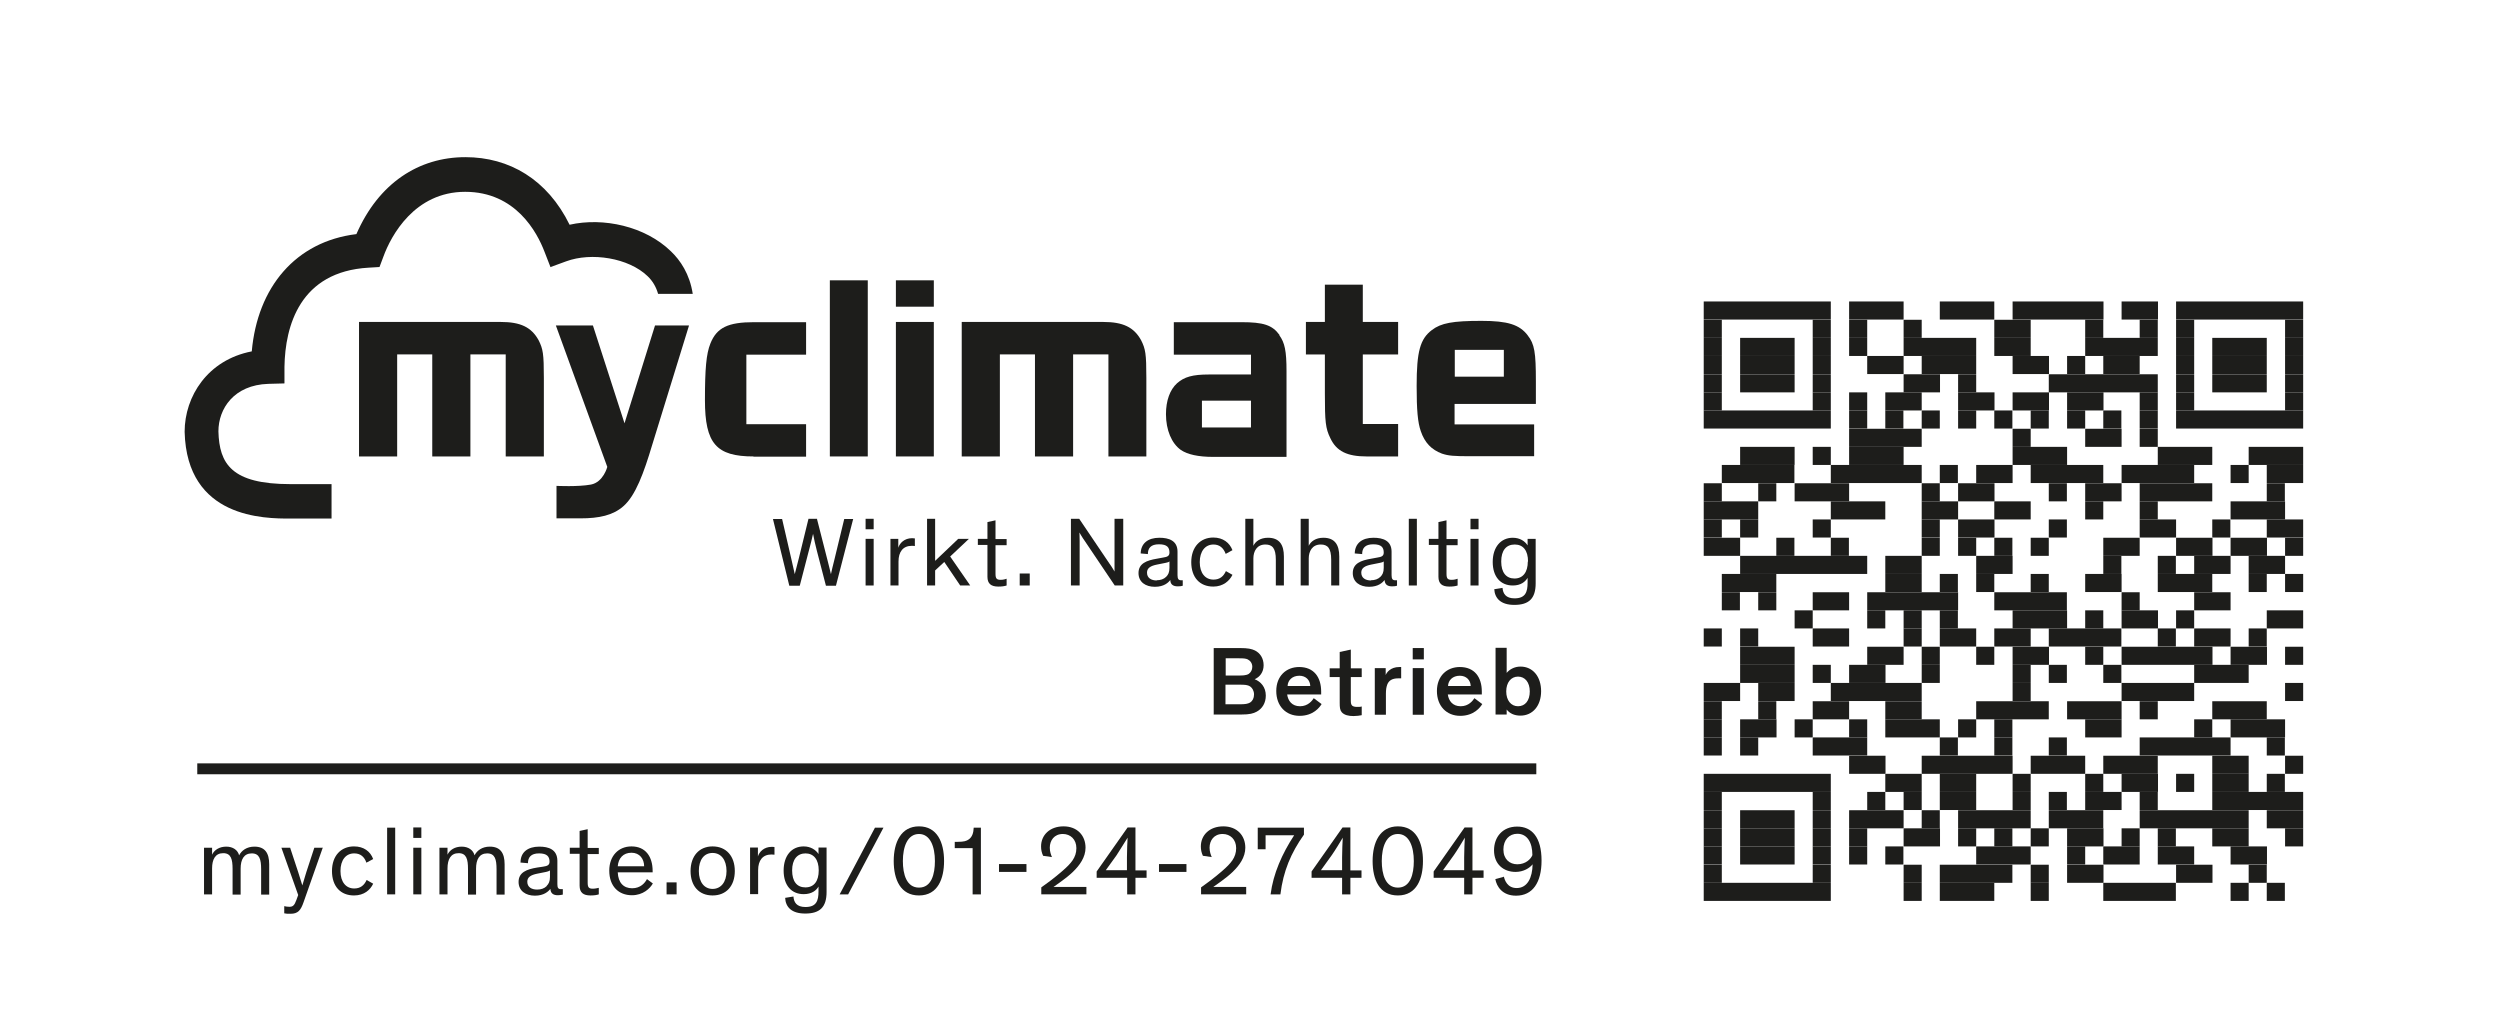 <?xml version="1.0" encoding="UTF-8"?><svg id="Ebene_1" xmlns="http://www.w3.org/2000/svg" xmlns:xlink="http://www.w3.org/1999/xlink" viewBox="0 0 114.69 47.28"><defs><style>.cls-1{fill:none;}.cls-2{fill:#1d1d1b;}.cls-3{clip-path:url(#clippath);}</style><clipPath id="clippath"><rect class="cls-1" y="1.02" width="78.94" height="46.26"/></clipPath></defs><path class="cls-2" d="M55.68,32.79v-3.06h1.2c.38,0,.54.04.69.11.24.12.4.36.4.68s-.18.54-.41.64c.28.11.51.36.51.75,0,.34-.16.6-.42.74-.15.08-.31.13-.71.13h-1.27ZM57.24,30.25c-.09-.04-.18-.05-.39-.05h-.62v.79h.62c.13,0,.31,0,.43-.07.1-.07.17-.18.17-.33,0-.16-.09-.28-.21-.34ZM56.22,32.31h.64c.27,0,.38-.02.49-.08.11-.07.18-.2.18-.37s-.08-.3-.18-.37c-.11-.07-.24-.08-.49-.08h-.64v.89Z"/><path class="cls-2" d="M60.63,32.3c-.09.15-.38.54-1.01.54s-1.07-.45-1.07-1.14.46-1.1,1.05-1.1c.68,0,1.01.47,1.01,1.13,0,.04,0,.09,0,.13h-1.56c.04.29.22.54.59.54s.56-.26.63-.37l.36.27ZM59.07,31.47h1.04c-.01-.28-.21-.47-.5-.47-.33,0-.53.21-.54.47Z"/><path class="cls-2" d="M62.47,32.81c-.1.02-.23.04-.38.04-.21,0-.42-.04-.54-.18-.08-.1-.09-.22-.09-.43v-1.18h-.46v-.4h.46v-.75l.51-.11v.86h.5v.4h-.5v1.09c0,.12.02.18.06.22.04.04.13.06.22.06s.17,0,.22-.02v.4Z"/><path class="cls-2" d="M63.57,30.65v.32c.04-.11.21-.37.63-.37.03,0,.04,0,.08,0v.52s-.1,0-.14,0c-.27,0-.43.1-.5.29-.04.11-.06.23-.06.42v.96h-.51v-2.14h.51Z"/><path class="cls-2" d="M65.32,30.25h-.51v-.52h.51v.52ZM65.32,32.79h-.51v-2.14h.51v2.14Z"/><path class="cls-2" d="M68,32.3c-.09.15-.38.54-1.01.54s-1.07-.45-1.07-1.14.46-1.1,1.05-1.1c.68,0,1.01.47,1.01,1.13,0,.04,0,.09,0,.13h-1.56c.04.29.22.54.59.54s.56-.26.63-.37l.36.27ZM66.43,31.47h1.04c-.01-.28-.21-.47-.5-.47-.33,0-.53.21-.54.47Z"/><path class="cls-2" d="M69.12,32.56v.22h-.51v-3.06h.51v1.15c.12-.15.35-.29.63-.29.58,0,.95.47.95,1.13s-.38,1.12-.95,1.12c-.29,0-.5-.11-.63-.28ZM69.64,32.4c.33,0,.54-.26.54-.68s-.22-.68-.54-.68-.54.27-.54.68.22.68.54.68Z"/><path class="cls-2" d="M10.67,41.03v-1.16c0-.45-.07-.73-.43-.73s-.51.28-.51.7v1.19h-.37v-2.14h.37v.32c.1-.22.34-.37.65-.37s.53.16.59.4c.11-.22.35-.4.7-.4.48,0,.68.29.68.81v1.39h-.37v-1.16c0-.45-.07-.73-.43-.73s-.51.28-.51.7v1.19h-.37Z"/><path class="cls-2" d="M14.81,38.88l-.88,2.5c-.13.38-.26.54-.6.54-.13,0-.21,0-.29-.02v-.33c.08.02.15.03.24.03.15,0,.23-.06.32-.32l.08-.22-.77-2.17h.4l.37,1.12.19.61h0c.05-.15.1-.35.18-.6l.37-1.13h.37Z"/><path class="cls-2" d="M16.81,39.58c-.09-.27-.27-.43-.56-.43-.39,0-.63.31-.63.81s.25.8.63.8c.29,0,.46-.15.57-.39l.3.17c-.13.28-.41.54-.88.54-.61,0-1.01-.41-1.01-1.12s.42-1.13,1.01-1.13c.45,0,.75.23.88.58l-.32.17Z"/><path class="cls-2" d="M18.13,41.03h-.37v-3.06h.37v3.06Z"/><path class="cls-2" d="M19.33,38.44h-.37v-.48h.37v.48ZM19.33,41.03h-.37v-2.14h.37v2.14Z"/><path class="cls-2" d="M21.47,41.03v-1.16c0-.45-.07-.73-.43-.73s-.51.28-.51.7v1.19h-.37v-2.14h.37v.32c.1-.22.34-.37.65-.37s.53.16.59.4c.11-.22.35-.4.7-.4.48,0,.68.29.68.81v1.39h-.37v-1.16c0-.45-.07-.73-.43-.73s-.51.28-.51.7v1.19h-.37Z"/><path class="cls-2" d="M23.88,39.56c0-.46.33-.72.86-.72.43,0,.82.13.83.64,0,.12,0,.24,0,.36v.72c0,.17.04.23.16.23.03,0,.06,0,.09,0v.25s-.12.03-.23.03c-.2,0-.33-.08-.34-.29-.09.11-.29.31-.71.31s-.75-.22-.75-.63c0-.44.37-.58.85-.66l.27-.04c.2-.03.3-.07.3-.23,0-.23-.11-.38-.48-.38s-.51.18-.51.45l-.35-.03ZM25.08,40.64c.09-.09.15-.2.15-.41v-.3s-.04.04-.18.07l-.4.08c-.3.06-.46.16-.46.37,0,.25.2.36.45.36.18,0,.33-.05.44-.16Z"/><path class="cls-2" d="M27.47,41.03c-.09.03-.21.05-.38.05-.33,0-.5-.13-.5-.45v-1.46h-.45v-.28h.45v-.77l.37-.08v.86h.51v.28h-.51v1.31c0,.22.05.28.24.28.11,0,.21-.03.27-.04v.31Z"/><path class="cls-2" d="M28.34,40.02c.02.48.27.73.66.73s.59-.25.68-.42l.27.2c-.13.23-.45.54-.96.54-.61,0-1.04-.41-1.04-1.13,0-.67.42-1.11,1.02-1.11.64,0,.97.46.97,1.13v.06h-1.6ZM29.55,39.74c0-.33-.2-.62-.58-.62s-.6.25-.63.62h1.2Z"/><path class="cls-2" d="M31.04,40.48v.55h-.46v-.55h.46Z"/><path class="cls-2" d="M32.69,38.83c.63,0,1.02.45,1.02,1.13s-.39,1.12-1.02,1.12-1.01-.44-1.01-1.12.39-1.13,1.01-1.13ZM32.69,40.78c.38,0,.64-.31.64-.82s-.25-.83-.64-.83-.63.31-.63.83.26.82.63.82Z"/><path class="cls-2" d="M34.77,38.88v.41c.06-.21.28-.44.63-.44.05,0,.09,0,.13.01v.35s-.1-.01-.14-.01c-.4,0-.61.27-.61.72v1.1h-.37v-2.14h.37Z"/><path class="cls-2" d="M36.4,41.13c.02.26.14.48.55.48.5,0,.6-.28.6-.72v-.22c-.1.18-.31.35-.68.35-.56,0-.92-.4-.92-1.08s.36-1.11.92-1.11c.32,0,.56.16.68.35v-.3h.37v2.04c0,.7-.31.99-.98.99-.63,0-.9-.3-.92-.72l.37-.06ZM36.96,39.15c-.38,0-.62.27-.62.78s.22.78.61.78.61-.28.61-.78-.23-.78-.61-.78Z"/><path class="cls-2" d="M40.53,37.97l-1.62,3.06h-.39l1.62-3.06h.39Z"/><path class="cls-2" d="M42.16,41.08c-.85,0-1.16-.73-1.16-1.58s.33-1.59,1.16-1.59,1.15.73,1.15,1.59c0,.8-.28,1.58-1.15,1.58ZM42.16,38.26c-.53,0-.74.59-.74,1.24,0,.61.17,1.22.74,1.22s.73-.61.73-1.22c0-.65-.21-1.24-.73-1.24Z"/><path class="cls-2" d="M45,41.03h-.38v-2.12h-.82v-.29h.13c.3,0,.41-.04.51-.11.16-.11.22-.3.23-.54h.33v3.06Z"/><path class="cls-2" d="M45.83,40v-.36h1.26v.36h-1.26Z"/><path class="cls-2" d="M47.85,39.25c-.06-.13-.09-.26-.09-.42,0-.52.4-.92,1.03-.92s1.01.42,1.01.98c0,.87-1.07,1.5-1.47,1.8h1.51v.34h-2.07v-.32c.24-.17.59-.42,1-.78.35-.31.61-.58.61-1.02,0-.4-.27-.65-.62-.65-.4,0-.6.3-.6.63,0,.18.06.34.1.43l-.41-.06Z"/><path class="cls-2" d="M52.09,41.03h-.38v-.76h-1.4v-.29l1.42-2.02h.36v1.97h.51v.34h-.51v.76ZM51.7,39.93v-.6c0-.24.02-.77.03-.9h0c-.09.14-.41.66-.51.81l-.49.68h.98Z"/><path class="cls-2" d="M53.17,40v-.36h1.26v.36h-1.26Z"/><path class="cls-2" d="M55.18,39.25c-.06-.13-.09-.26-.09-.42,0-.52.4-.92,1.03-.92s1.01.42,1.01.98c0,.87-1.07,1.5-1.47,1.8h1.51v.34h-2.07v-.32c.24-.17.59-.42,1-.78.35-.31.61-.58.61-1.02,0-.4-.27-.65-.62-.65-.4,0-.6.3-.6.63,0,.18.06.34.1.43l-.41-.06Z"/><path class="cls-2" d="M58.29,41.03c.12-.95.53-1.87,1.08-2.71h-1.31v.64h-.36v-.99h2.12v.32c-.59.83-.95,1.67-1.08,2.74h-.44Z"/><path class="cls-2" d="M61.95,41.03h-.38v-.76h-1.4v-.29l1.42-2.02h.36v1.97h.51v.34h-.51v.76ZM61.57,39.93v-.6c0-.24.02-.77.03-.9h0c-.08.14-.4.66-.51.81l-.49.68h.98Z"/><path class="cls-2" d="M64.13,41.08c-.85,0-1.16-.73-1.16-1.58s.33-1.59,1.16-1.59,1.15.73,1.15,1.59c0,.8-.28,1.58-1.15,1.58ZM64.13,38.26c-.53,0-.74.59-.74,1.24,0,.61.17,1.22.74,1.22s.73-.61.73-1.22c0-.65-.21-1.24-.73-1.24Z"/><path class="cls-2" d="M67.55,41.03h-.38v-.76h-1.4v-.29l1.42-2.02h.36v1.97h.51v.34h-.51v.76ZM67.17,39.93v-.6c0-.24.02-.77.03-.9h0c-.08.14-.4.66-.51.81l-.49.68h.98Z"/><path class="cls-2" d="M68.99,40.21c.04.17.16.53.59.53.49,0,.72-.47.73-1.09-.13.17-.42.35-.78.35-.54,0-.99-.34-.99-.99,0-.61.39-1.09,1.06-1.09s1.12.48,1.12,1.56c0,1.01-.41,1.61-1.17,1.61-.63,0-.89-.42-.95-.76l.37-.1ZM69.61,39.65c.38,0,.62-.24.69-.42,0-.57-.23-.98-.69-.98-.37,0-.64.28-.64.72s.28.68.64.68Z"/><rect class="cls-2" x="78.16" y="13.83" width="5.83" height=".83"/><rect class="cls-2" x="84.83" y="13.83" width="2.5" height=".83"/><rect class="cls-2" x="88.99" y="13.83" width="2.5" height=".83"/><rect class="cls-2" x="92.33" y="13.83" width="4.17" height=".83"/><rect class="cls-2" x="97.33" y="13.83" width="1.67" height=".83"/><rect class="cls-2" x="99.83" y="13.83" width="5.83" height=".83"/><rect class="cls-2" x="78.16" y="14.67" width=".83" height=".83"/><rect class="cls-2" x="83.16" y="14.67" width=".83" height=".83"/><rect class="cls-2" x="84.83" y="14.67" width=".83" height=".83"/><rect class="cls-2" x="87.33" y="14.67" width=".83" height=".83"/><rect class="cls-2" x="91.49" y="14.67" width="1.67" height=".83"/><rect class="cls-2" x="95.66" y="14.67" width=".83" height=".83"/><rect class="cls-2" x="98.16" y="14.67" width=".83" height=".83"/><rect class="cls-2" x="99.83" y="14.67" width=".83" height=".83"/><rect class="cls-2" x="104.83" y="14.67" width=".83" height=".83"/><rect class="cls-2" x="78.16" y="15.5" width=".83" height=".83"/><rect class="cls-2" x="79.83" y="15.5" width="2.5" height=".83"/><rect class="cls-2" x="83.16" y="15.5" width=".83" height=".83"/><rect class="cls-2" x="84.83" y="15.5" width=".83" height=".83"/><rect class="cls-2" x="87.33" y="15.5" width="3.33" height=".83"/><rect class="cls-2" x="91.49" y="15.5" width="1.67" height=".83"/><rect class="cls-2" x="95.66" y="15.5" width="3.33" height=".83"/><rect class="cls-2" x="99.83" y="15.5" width=".83" height=".83"/><rect class="cls-2" x="101.49" y="15.5" width="2.5" height=".83"/><rect class="cls-2" x="104.83" y="15.5" width=".83" height=".83"/><rect class="cls-2" x="78.16" y="16.33" width=".83" height=".83"/><rect class="cls-2" x="79.83" y="16.33" width="2.5" height=".83"/><rect class="cls-2" x="83.16" y="16.33" width=".83" height=".83"/><rect class="cls-2" x="85.66" y="16.33" width="1.67" height=".83"/><rect class="cls-2" x="88.16" y="16.33" width="2.5" height=".83"/><rect class="cls-2" x="92.33" y="16.33" width="1.67" height=".83"/><rect class="cls-2" x="94.83" y="16.33" width=".83" height=".83"/><rect class="cls-2" x="96.49" y="16.33" width="1.67" height=".83"/><rect class="cls-2" x="99.83" y="16.33" width=".83" height=".83"/><rect class="cls-2" x="101.49" y="16.33" width="2.5" height=".83"/><rect class="cls-2" x="104.83" y="16.33" width=".83" height=".83"/><rect class="cls-2" x="78.16" y="17.17" width=".83" height=".83"/><rect class="cls-2" x="79.83" y="17.17" width="2.5" height=".83"/><rect class="cls-2" x="83.16" y="17.17" width=".83" height=".83"/><rect class="cls-2" x="87.33" y="17.17" width="1.67" height=".83"/><rect class="cls-2" x="89.83" y="17.17" width=".83" height=".83"/><rect class="cls-2" x="93.99" y="17.17" width="5" height=".83"/><rect class="cls-2" x="99.83" y="17.17" width=".83" height=".83"/><rect class="cls-2" x="101.49" y="17.17" width="2.5" height=".83"/><rect class="cls-2" x="104.83" y="17.17" width=".83" height=".83"/><rect class="cls-2" x="78.16" y="18" width=".83" height=".83"/><rect class="cls-2" x="83.16" y="18" width=".83" height=".83"/><rect class="cls-2" x="84.83" y="18" width=".83" height=".83"/><rect class="cls-2" x="86.49" y="18" width="1.67" height=".83"/><rect class="cls-2" x="89.83" y="18" width="1.67" height=".83"/><rect class="cls-2" x="92.33" y="18" width="1.67" height=".83"/><rect class="cls-2" x="94.83" y="18" width="1.67" height=".83"/><rect class="cls-2" x="98.16" y="18" width=".83" height=".83"/><rect class="cls-2" x="99.83" y="18" width=".83" height=".83"/><rect class="cls-2" x="104.83" y="18" width=".83" height=".83"/><rect class="cls-2" x="78.16" y="18.83" width="5.83" height=".83"/><rect class="cls-2" x="84.83" y="18.83" width=".83" height=".83"/><rect class="cls-2" x="86.49" y="18.83" width=".83" height=".83"/><rect class="cls-2" x="88.16" y="18.83" width=".83" height=".83"/><rect class="cls-2" x="89.83" y="18.83" width=".83" height=".83"/><rect class="cls-2" x="91.49" y="18.83" width=".83" height=".83"/><rect class="cls-2" x="93.16" y="18.83" width=".83" height=".83"/><rect class="cls-2" x="94.83" y="18.83" width=".83" height=".83"/><rect class="cls-2" x="96.49" y="18.83" width=".83" height=".83"/><rect class="cls-2" x="98.16" y="18.83" width=".83" height=".83"/><rect class="cls-2" x="99.83" y="18.83" width="5.83" height=".83"/><rect class="cls-2" x="84.83" y="19.67" width="3.33" height=".83"/><rect class="cls-2" x="92.33" y="19.67" width=".83" height=".83"/><rect class="cls-2" x="95.66" y="19.67" width="1.67" height=".83"/><rect class="cls-2" x="98.16" y="19.67" width=".83" height=".83"/><rect class="cls-2" x="79.83" y="20.5" width="2.5" height=".83"/><rect class="cls-2" x="83.16" y="20.5" width=".83" height=".83"/><rect class="cls-2" x="84.83" y="20.5" width="2.5" height=".83"/><rect class="cls-2" x="92.33" y="20.5" width="2.5" height=".83"/><rect class="cls-2" x="98.99" y="20.5" width="2.5" height=".83"/><rect class="cls-2" x="103.16" y="20.5" width="2.5" height=".83"/><rect class="cls-2" x="78.99" y="21.33" width="3.33" height=".83"/><rect class="cls-2" x="83.99" y="21.33" width="4.17" height=".83"/><rect class="cls-2" x="88.99" y="21.33" width=".83" height=".83"/><rect class="cls-2" x="90.66" y="21.33" width="1.67" height=".83"/><rect class="cls-2" x="93.16" y="21.33" width="3.33" height=".83"/><rect class="cls-2" x="97.33" y="21.33" width="3.33" height=".83"/><rect class="cls-2" x="102.33" y="21.33" width=".83" height=".83"/><rect class="cls-2" x="103.99" y="21.33" width="1.67" height=".83"/><rect class="cls-2" x="78.16" y="22.17" width=".83" height=".83"/><rect class="cls-2" x="80.66" y="22.17" width=".83" height=".83"/><rect class="cls-2" x="82.33" y="22.17" width="2.5" height=".83"/><rect class="cls-2" x="88.16" y="22.17" width=".83" height=".83"/><rect class="cls-2" x="89.83" y="22.17" width="1.67" height=".83"/><rect class="cls-2" x="93.99" y="22.17" width=".83" height=".83"/><rect class="cls-2" x="95.66" y="22.17" width="1.67" height=".83"/><rect class="cls-2" x="98.16" y="22.17" width="3.33" height=".83"/><rect class="cls-2" x="103.99" y="22.17" width=".83" height=".83"/><rect class="cls-2" x="78.16" y="23" width="2.5" height=".83"/><rect class="cls-2" x="83.99" y="23" width="2.5" height=".83"/><rect class="cls-2" x="88.16" y="23" width="1.67" height=".83"/><rect class="cls-2" x="91.49" y="23" width="1.67" height=".83"/><rect class="cls-2" x="95.66" y="23" width=".83" height=".83"/><rect class="cls-2" x="98.16" y="23" width=".83" height=".83"/><rect class="cls-2" x="102.33" y="23" width="2.5" height=".83"/><rect class="cls-2" x="78.16" y="23.83" width=".83" height=".83"/><rect class="cls-2" x="79.83" y="23.83" width=".83" height=".83"/><rect class="cls-2" x="83.16" y="23.83" width=".83" height=".83"/><rect class="cls-2" x="88.16" y="23.83" width=".83" height=".83"/><rect class="cls-2" x="89.83" y="23.83" width="1.67" height=".83"/><rect class="cls-2" x="93.99" y="23.83" width=".83" height=".83"/><rect class="cls-2" x="98.16" y="23.83" width="1.67" height=".83"/><rect class="cls-2" x="101.49" y="23.83" width=".83" height=".83"/><rect class="cls-2" x="103.99" y="23.83" width="1.67" height=".83"/><rect class="cls-2" x="78.16" y="24.67" width="1.67" height=".83"/><rect class="cls-2" x="81.49" y="24.67" width=".83" height=".83"/><rect class="cls-2" x="83.99" y="24.67" width=".83" height=".83"/><rect class="cls-2" x="88.16" y="24.67" width=".83" height=".83"/><rect class="cls-2" x="89.83" y="24.67" width=".83" height=".83"/><rect class="cls-2" x="91.49" y="24.67" width=".83" height=".83"/><rect class="cls-2" x="93.16" y="24.67" width=".83" height=".83"/><rect class="cls-2" x="96.49" y="24.67" width="1.67" height=".83"/><rect class="cls-2" x="99.83" y="24.67" width="1.67" height=".83"/><rect class="cls-2" x="102.33" y="24.67" width="1.67" height=".83"/><rect class="cls-2" x="104.83" y="24.67" width=".83" height=".83"/><rect class="cls-2" x="79.83" y="25.5" width="5.83" height=".83"/><rect class="cls-2" x="86.49" y="25.5" width="1.67" height=".83"/><rect class="cls-2" x="90.66" y="25.5" width="1.67" height=".83"/><rect class="cls-2" x="96.49" y="25.5" width=".83" height=".83"/><rect class="cls-2" x="98.99" y="25.5" width=".83" height=".83"/><rect class="cls-2" x="100.66" y="25.5" width="1.67" height=".83"/><rect class="cls-2" x="103.16" y="25.5" width="1.67" height=".83"/><rect class="cls-2" x="78.99" y="26.33" width="2.5" height=".83"/><rect class="cls-2" x="86.49" y="26.33" width="1.67" height=".83"/><rect class="cls-2" x="88.99" y="26.33" width=".83" height=".83"/><rect class="cls-2" x="90.66" y="26.33" width=".83" height=".83"/><rect class="cls-2" x="93.16" y="26.33" width=".83" height=".83"/><rect class="cls-2" x="95.66" y="26.33" width="1.67" height=".83"/><rect class="cls-2" x="98.99" y="26.33" width="2.5" height=".83"/><rect class="cls-2" x="103.16" y="26.33" width=".83" height=".83"/><rect class="cls-2" x="104.83" y="26.33" width=".83" height=".83"/><rect class="cls-2" x="78.99" y="27.17" width=".83" height=".83"/><rect class="cls-2" x="80.66" y="27.17" width=".83" height=".83"/><rect class="cls-2" x="83.16" y="27.17" width="1.67" height=".83"/><rect class="cls-2" x="85.66" y="27.17" width="4.17" height=".83"/><rect class="cls-2" x="91.49" y="27.17" width="3.33" height=".83"/><rect class="cls-2" x="97.33" y="27.17" width=".83" height=".83"/><rect class="cls-2" x="100.66" y="27.17" width="1.67" height=".83"/><rect class="cls-2" x="82.33" y="28" width=".83" height=".83"/><rect class="cls-2" x="85.66" y="28" width=".83" height=".83"/><rect class="cls-2" x="87.33" y="28" width=".83" height=".83"/><rect class="cls-2" x="88.99" y="28" width=".83" height=".83"/><rect class="cls-2" x="92.33" y="28" width="2.5" height=".83"/><rect class="cls-2" x="95.66" y="28" width=".83" height=".83"/><rect class="cls-2" x="97.33" y="28" width="1.67" height=".83"/><rect class="cls-2" x="99.83" y="28" width=".83" height=".83"/><rect class="cls-2" x="103.99" y="28" width="1.67" height=".83"/><rect class="cls-2" x="78.16" y="28.83" width=".83" height=".83"/><rect class="cls-2" x="79.83" y="28.83" width=".83" height=".83"/><rect class="cls-2" x="83.16" y="28.83" width="1.67" height=".83"/><rect class="cls-2" x="87.33" y="28.83" width=".83" height=".83"/><rect class="cls-2" x="88.99" y="28.83" width="1.67" height=".83"/><rect class="cls-2" x="91.49" y="28.83" width="1.67" height=".83"/><rect class="cls-2" x="93.99" y="28.83" width="3.33" height=".83"/><rect class="cls-2" x="98.99" y="28.83" width=".83" height=".83"/><rect class="cls-2" x="100.66" y="28.83" width="1.67" height=".83"/><rect class="cls-2" x="103.16" y="28.83" width=".83" height=".83"/><rect class="cls-2" x="79.83" y="29.67" width="2.5" height=".83"/><rect class="cls-2" x="85.66" y="29.67" width="1.67" height=".83"/><rect class="cls-2" x="88.16" y="29.67" width=".83" height=".83"/><rect class="cls-2" x="90.66" y="29.67" width=".83" height=".83"/><rect class="cls-2" x="92.33" y="29.67" width="1.67" height=".83"/><rect class="cls-2" x="95.66" y="29.67" width=".83" height=".83"/><rect class="cls-2" x="97.33" y="29.67" width="4.17" height=".83"/><rect class="cls-2" x="102.33" y="29.67" width="1.67" height=".83"/><rect class="cls-2" x="104.83" y="29.67" width=".83" height=".83"/><rect class="cls-2" x="79.83" y="30.5" width="2.5" height=".83"/><rect class="cls-2" x="83.16" y="30.5" width=".83" height=".83"/><rect class="cls-2" x="84.83" y="30.5" width="1.67" height=".83"/><rect class="cls-2" x="88.16" y="30.5" width=".83" height=".83"/><rect class="cls-2" x="92.33" y="30.5" width=".83" height=".83"/><rect class="cls-2" x="93.99" y="30.5" width=".83" height=".83"/><rect class="cls-2" x="96.49" y="30.5" width=".83" height=".83"/><rect class="cls-2" x="100.66" y="30.5" width="2.5" height=".83"/><rect class="cls-2" x="78.16" y="31.33" width="1.67" height=".83"/><rect class="cls-2" x="80.66" y="31.33" width="1.67" height=".83"/><rect class="cls-2" x="83.99" y="31.33" width="4.17" height=".83"/><rect class="cls-2" x="92.33" y="31.33" width=".83" height=".83"/><rect class="cls-2" x="97.33" y="31.33" width="3.33" height=".83"/><rect class="cls-2" x="104.83" y="31.33" width=".83" height=".83"/><rect class="cls-2" x="78.16" y="32.17" width=".83" height=".83"/><rect class="cls-2" x="80.66" y="32.17" width=".83" height=".83"/><rect class="cls-2" x="83.16" y="32.17" width="1.67" height=".83"/><rect class="cls-2" x="86.49" y="32.17" width="1.67" height=".83"/><rect class="cls-2" x="90.66" y="32.17" width="3.33" height=".83"/><rect class="cls-2" x="94.83" y="32.17" width="2.5" height=".83"/><rect class="cls-2" x="98.16" y="32.17" width=".83" height=".83"/><rect class="cls-2" x="101.49" y="32.17" width="2.5" height=".83"/><rect class="cls-2" x="78.16" y="33" width=".83" height=".83"/><rect class="cls-2" x="79.83" y="33" width="1.67" height=".83"/><rect class="cls-2" x="82.33" y="33" width=".83" height=".83"/><rect class="cls-2" x="84.83" y="33" width=".83" height=".83"/><rect class="cls-2" x="86.49" y="33" width="2.5" height=".83"/><rect class="cls-2" x="89.83" y="33" width=".83" height=".83"/><rect class="cls-2" x="91.49" y="33" width=".83" height=".83"/><rect class="cls-2" x="95.66" y="33" width="1.67" height=".83"/><rect class="cls-2" x="100.66" y="33" width=".83" height=".83"/><rect class="cls-2" x="102.33" y="33" width="2.5" height=".83"/><rect class="cls-2" x="78.16" y="33.83" width=".83" height=".83"/><rect class="cls-2" x="79.83" y="33.83" width=".83" height=".83"/><rect class="cls-2" x="83.16" y="33.83" width="2.5" height=".83"/><rect class="cls-2" x="88.99" y="33.83" width=".83" height=".83"/><rect class="cls-2" x="91.49" y="33.83" width=".83" height=".83"/><rect class="cls-2" x="93.99" y="33.83" width=".83" height=".83"/><rect class="cls-2" x="98.16" y="33.83" width="4.17" height=".83"/><rect class="cls-2" x="103.99" y="33.83" width=".83" height=".83"/><rect class="cls-2" x="84.83" y="34.67" width="1.67" height=".83"/><rect class="cls-2" x="88.16" y="34.67" width="4.17" height=".83"/><rect class="cls-2" x="93.16" y="34.67" width="2.5" height=".83"/><rect class="cls-2" x="96.49" y="34.67" width="2.5" height=".83"/><rect class="cls-2" x="101.49" y="34.67" width="1.67" height=".83"/><rect class="cls-2" x="104.83" y="34.67" width=".83" height=".83"/><rect class="cls-2" x="78.16" y="35.5" width="5.83" height=".83"/><rect class="cls-2" x="86.49" y="35.5" width="1.67" height=".83"/><rect class="cls-2" x="88.99" y="35.5" width="1.67" height=".83"/><rect class="cls-2" x="92.33" y="35.5" width=".83" height=".83"/><rect class="cls-2" x="95.66" y="35.5" width=".83" height=".83"/><rect class="cls-2" x="97.33" y="35.5" width="1.67" height=".83"/><rect class="cls-2" x="99.83" y="35.5" width=".83" height=".83"/><rect class="cls-2" x="101.49" y="35.5" width="1.67" height=".83"/><rect class="cls-2" x="103.99" y="35.5" width=".83" height=".83"/><rect class="cls-2" x="78.16" y="36.33" width=".83" height=".83"/><rect class="cls-2" x="83.16" y="36.33" width=".83" height=".83"/><rect class="cls-2" x="85.66" y="36.33" width=".83" height=".83"/><rect class="cls-2" x="87.33" y="36.33" width=".83" height=".83"/><rect class="cls-2" x="88.99" y="36.33" width="1.67" height=".83"/><rect class="cls-2" x="92.33" y="36.33" width=".83" height=".83"/><rect class="cls-2" x="93.99" y="36.33" width=".83" height=".83"/><rect class="cls-2" x="95.66" y="36.33" width="1.67" height=".83"/><rect class="cls-2" x="98.16" y="36.33" width=".83" height=".83"/><rect class="cls-2" x="101.49" y="36.33" width="4.17" height=".83"/><rect class="cls-2" x="78.16" y="37.17" width=".83" height=".83"/><rect class="cls-2" x="79.83" y="37.17" width="2.5" height=".83"/><rect class="cls-2" x="83.16" y="37.17" width=".83" height=".83"/><rect class="cls-2" x="84.83" y="37.17" width="2.5" height=".83"/><rect class="cls-2" x="88.16" y="37.17" width=".83" height=".83"/><rect class="cls-2" x="89.83" y="37.17" width="3.33" height=".83"/><rect class="cls-2" x="93.99" y="37.17" width="2.5" height=".83"/><rect class="cls-2" x="98.16" y="37.17" width="5" height=".83"/><rect class="cls-2" x="103.99" y="37.17" width="1.67" height=".83"/><rect class="cls-2" x="78.16" y="38" width=".83" height=".83"/><rect class="cls-2" x="79.83" y="38" width="2.5" height=".83"/><rect class="cls-2" x="83.16" y="38" width=".83" height=".83"/><rect class="cls-2" x="84.83" y="38" width=".83" height=".83"/><rect class="cls-2" x="87.33" y="38" width="1.67" height=".83"/><rect class="cls-2" x="89.83" y="38" width=".83" height=".83"/><rect class="cls-2" x="91.49" y="38" width=".83" height=".83"/><rect class="cls-2" x="93.16" y="38" width=".83" height=".83"/><rect class="cls-2" x="94.83" y="38" width="1.67" height=".83"/><rect class="cls-2" x="97.33" y="38" width=".83" height=".83"/><rect class="cls-2" x="98.99" y="38" width=".83" height=".83"/><rect class="cls-2" x="101.49" y="38" width="1.67" height=".83"/><rect class="cls-2" x="104.83" y="38" width=".83" height=".83"/><rect class="cls-2" x="78.16" y="38.83" width=".83" height=".83"/><rect class="cls-2" x="79.83" y="38.83" width="2.5" height=".83"/><rect class="cls-2" x="83.16" y="38.83" width=".83" height=".83"/><rect class="cls-2" x="84.83" y="38.83" width=".83" height=".83"/><rect class="cls-2" x="86.49" y="38.83" width=".83" height=".83"/><rect class="cls-2" x="90.66" y="38.83" width="2.5" height=".83"/><rect class="cls-2" x="94.83" y="38.83" width=".83" height=".83"/><rect class="cls-2" x="96.49" y="38.83" width="1.67" height=".83"/><rect class="cls-2" x="98.99" y="38.83" width="1.67" height=".83"/><rect class="cls-2" x="102.33" y="38.83" width="1.67" height=".83"/><rect class="cls-2" x="78.16" y="39.67" width=".83" height=".83"/><rect class="cls-2" x="83.16" y="39.67" width=".83" height=".83"/><rect class="cls-2" x="87.33" y="39.67" width=".83" height=".83"/><rect class="cls-2" x="88.99" y="39.67" width="3.33" height=".83"/><rect class="cls-2" x="93.16" y="39.67" width=".83" height=".83"/><rect class="cls-2" x="94.83" y="39.67" width="1.67" height=".83"/><rect class="cls-2" x="99.83" y="39.67" width="1.67" height=".83"/><rect class="cls-2" x="103.16" y="39.67" width=".83" height=".83"/><rect class="cls-2" x="78.16" y="40.5" width="5.83" height=".83"/><rect class="cls-2" x="87.33" y="40.5" width=".83" height=".83"/><rect class="cls-2" x="88.99" y="40.5" width="2.5" height=".83"/><rect class="cls-2" x="93.16" y="40.5" width=".83" height=".83"/><rect class="cls-2" x="96.49" y="40.5" width="3.33" height=".83"/><rect class="cls-2" x="102.33" y="40.5" width=".83" height=".83"/><rect class="cls-2" x="103.99" y="40.5" width=".83" height=".83"/><g class="cls-3"><path class="cls-2" d="M37.49,23.8h-.4l-.44,1.8c-.08.32-.16.62-.19.74h0l-.16-.71-.42-1.82h-.42l.75,3.06h.48l.41-1.58c.07-.26.16-.61.2-.8h0c.03.19.12.56.17.76l.42,1.62h.46l.79-3.06h-.41l-.46,1.9c-.05.2-.12.48-.15.63h0c-.03-.12-.11-.47-.15-.61l-.49-1.92Z"/><path class="cls-2" d="M40.08,23.8h-.37v.48h.37v-.48ZM40.08,24.72h-.37v2.14h.37v-2.14Z"/><path class="cls-2" d="M40.85,24.72v2.14h.37v-1.1c0-.45.21-.72.61-.72.04,0,.09,0,.14.01v-.35s-.08-.01-.13-.01c-.35,0-.57.23-.63.44v-.41h-.37Z"/><polygon class="cls-2" points="42.53 23.8 42.53 26.86 42.9 26.86 42.9 26.17 43.32 25.78 44.05 26.86 44.51 26.86 43.59 25.53 44.45 24.72 43.96 24.72 42.9 25.73 42.9 23.8 42.53 23.8"/><path class="cls-2" d="M46.18,26.55c-.06.02-.15.05-.27.05-.19,0-.24-.06-.24-.28v-1.31h.51v-.28h-.51v-.86l-.37.08v.77h-.44v.28h.44v1.46c0,.32.17.45.5.45.17,0,.29-.02.38-.05v-.31Z"/><rect class="cls-2" x="46.78" y="26.31" width=".46" height=".55"/><path class="cls-2" d="M49.52,23.8h-.39v3.06h.4v-2.04c0-.18-.01-.39-.01-.39h0s.15.26.24.38l1.38,2.05h.39v-3.06h-.4v1.91c0,.27,0,.51,0,.51h0s-.13-.23-.23-.36l-1.39-2.06Z"/><path class="cls-2" d="M52.66,25.42c0-.27.13-.45.51-.45s.48.15.48.38c0,.16-.1.2-.3.23l-.27.05c-.48.08-.85.22-.85.66,0,.41.32.63.75.63s.62-.2.71-.31c0,.21.14.29.34.29.11,0,.18-.01.23-.03v-.25s-.06,0-.08,0c-.11,0-.16-.06-.16-.23v-.72c0-.12,0-.25,0-.36,0-.51-.4-.64-.83-.64-.53,0-.85.26-.86.72l.35.03ZM53.07,26.63c-.25,0-.45-.11-.45-.36,0-.21.16-.31.46-.37l.4-.08c.14-.03.16-.05.17-.07v.3c0,.21-.06.32-.15.41-.11.11-.26.16-.44.16"/><path class="cls-2" d="M56.54,25.24c-.13-.34-.43-.58-.88-.58-.59,0-1.01.43-1.01,1.13s.39,1.12,1.01,1.12c.46,0,.75-.27.88-.54l-.3-.17c-.11.24-.28.39-.57.39-.38,0-.63-.3-.63-.8s.25-.81.63-.81c.28,0,.46.16.56.43l.31-.17Z"/><path class="cls-2" d="M58.9,25.53c0-.53-.2-.86-.73-.86-.35,0-.58.17-.67.37v-1.24h-.37v3.06h.37v-1.24c0-.33.16-.64.55-.64.32,0,.48.17.48.7v1.18h.37v-1.33Z"/><path class="cls-2" d="M61.44,25.53c0-.53-.2-.86-.73-.86-.35,0-.58.17-.67.37v-1.24h-.37v3.06h.37v-1.24c0-.33.16-.64.55-.64.32,0,.48.17.48.7v1.18h.37v-1.33Z"/><path class="cls-2" d="M62.49,25.42c0-.27.13-.45.51-.45s.48.15.48.38c0,.16-.1.2-.3.23l-.27.05c-.48.08-.85.22-.85.66,0,.41.32.63.75.63s.62-.2.71-.31c.01.21.14.29.34.29.11,0,.18-.01.23-.03v-.25s-.06,0-.09,0c-.11,0-.16-.06-.16-.23v-.72c0-.12,0-.25,0-.36,0-.51-.4-.64-.83-.64-.53,0-.85.26-.86.72l.35.03ZM62.9,26.63c-.25,0-.45-.11-.45-.36,0-.21.16-.31.46-.37l.4-.08c.14-.03.16-.05.17-.07v.3c0,.21-.06.32-.15.41-.11.11-.26.16-.44.16"/><rect class="cls-2" x="64.63" y="23.8" width=".37" height="3.06"/><path class="cls-2" d="M66.87,26.55c-.06.02-.15.05-.27.05-.19,0-.24-.06-.24-.28v-1.31h.51v-.28h-.51v-.86l-.37.08v.77h-.44v.28h.44v1.46c0,.32.17.45.5.45.17,0,.29-.02.38-.05v-.31Z"/><path class="cls-2" d="M67.83,23.8h-.37v.48h.37v-.48ZM67.83,24.72h-.37v2.14h.37v-2.14Z"/><path class="cls-2" d="M70.09,25.76c0,.5-.23.78-.61.78s-.61-.27-.61-.78.23-.78.62-.78.61.28.61.78M68.55,27.02c.02.42.29.73.92.73.67,0,.98-.29.98-.99v-2.04h-.37v.3c-.12-.19-.35-.35-.68-.35-.55,0-.92.43-.92,1.11s.36,1.08.92,1.08c.37,0,.57-.17.68-.35v.22c0,.43-.1.72-.6.72-.4,0-.53-.22-.55-.48l-.37.06Z"/><rect class="cls-2" x="9.05" y="35.02" width="61.43" height=".5"/><path class="cls-2" d="M25.26,12.25l.71-.26c1.16-.43,2.87-.16,3.74.68.23.22.39.49.48.81h1.59c-.14-.91-.57-1.54-1-1.95-1.18-1.15-3.1-1.57-4.65-1.22-1.02-2.08-2.77-3.1-4.78-3.1-2.14,0-3.98,1.19-5,3.53-2.79.34-4.54,2.44-4.8,5.38-2.02.39-3.08,2.06-3.08,3.69.1,3.98,3.67,3.98,4.85,3.98h1.89v-1.58h-1.89c-2.7,0-3.26-.93-3.3-2.42,0-1.04.71-2.13,2.29-2.18l.74-.02v-.76c.03-1.88.71-4.37,3.86-4.55l.5-.03.18-.48c.35-.96,1.43-2.97,3.75-2.97s3.3,1.86,3.64,2.75l.28.72Z"/><path class="cls-2" d="M16.48,14.77h6.49c.91,0,1.41.24,1.74.84.2.4.24.61.24,1.73v3.6h-1.75v-4.68h-1.62v4.68h-1.75v-4.68h-1.61v4.68h-1.75v-6.17Z"/><path class="cls-2" d="M34.57,20.94c-1.71,0-2.23-.59-2.23-2.58,0-1.44.06-2.13.25-2.6.29-.73.81-.98,2-.98h2.39v1.49h-2.74v3.19h2.74v1.49h-2.41Z"/><rect class="cls-2" x="38.07" y="12.86" width="1.74" height="8.08"/><path class="cls-2" d="M41.1,14.77h1.74v6.17h-1.74v-6.17ZM41.1,12.86h1.74v1.21h-1.74v-1.21Z"/><path class="cls-2" d="M44.12,14.77h6.49c.91,0,1.41.24,1.74.84.2.4.24.61.24,1.73v3.6h-1.74v-4.68h-1.62v4.68h-1.75v-4.68h-1.61v4.68h-1.75v-6.17Z"/><path class="cls-2" d="M57.39,19.61h-2.25v-1.23h2.25v1.23ZM58.7,15.37c-.33-.46-.74-.59-1.75-.59h-3.1v1.49h3.54v.91h-1.93c-.75,0-1.13.11-1.46.4-.33.3-.51.8-.51,1.42,0,.73.26,1.34.68,1.64.31.21.8.32,1.49.32h3.36v-3.93c0-.93-.08-1.31-.33-1.65"/><path class="cls-2" d="M62.7,20.94c-.9,0-1.39-.24-1.67-.84-.22-.45-.25-.74-.25-2.06v-1.78h-.87v-1.49h.87v-1.71h1.74v1.71h1.62v1.49h-1.62v3.19h1.62v1.49h-1.45Z"/><path class="cls-2" d="M30.05,14.93l-1.4,4.49-1.45-4.49h-1.7l2.36,6.49s-.18.7-.75.81c-.59.11-1.58.06-1.58.06v1.49h1.1c.86,0,1.49-.14,1.96-.55.57-.49.95-1.55,1.33-2.82l1.69-5.48h-1.56Z"/><path class="cls-2" d="M68.99,17.28h-2.25v-1.23h2.25v1.23ZM70.09,15.39c-.38-.5-.92-.67-2.13-.67-1.32,0-1.85.1-2.27.42-.54.41-.7.98-.7,2.57,0,1.1.05,1.67.19,2.07.18.53.49.85.97,1.03.3.1.53.12,1.33.12h2.9v-1.46h-3.65v-.94h3.73v-1.04c0-1.32-.06-1.71-.38-2.11"/></g></svg>